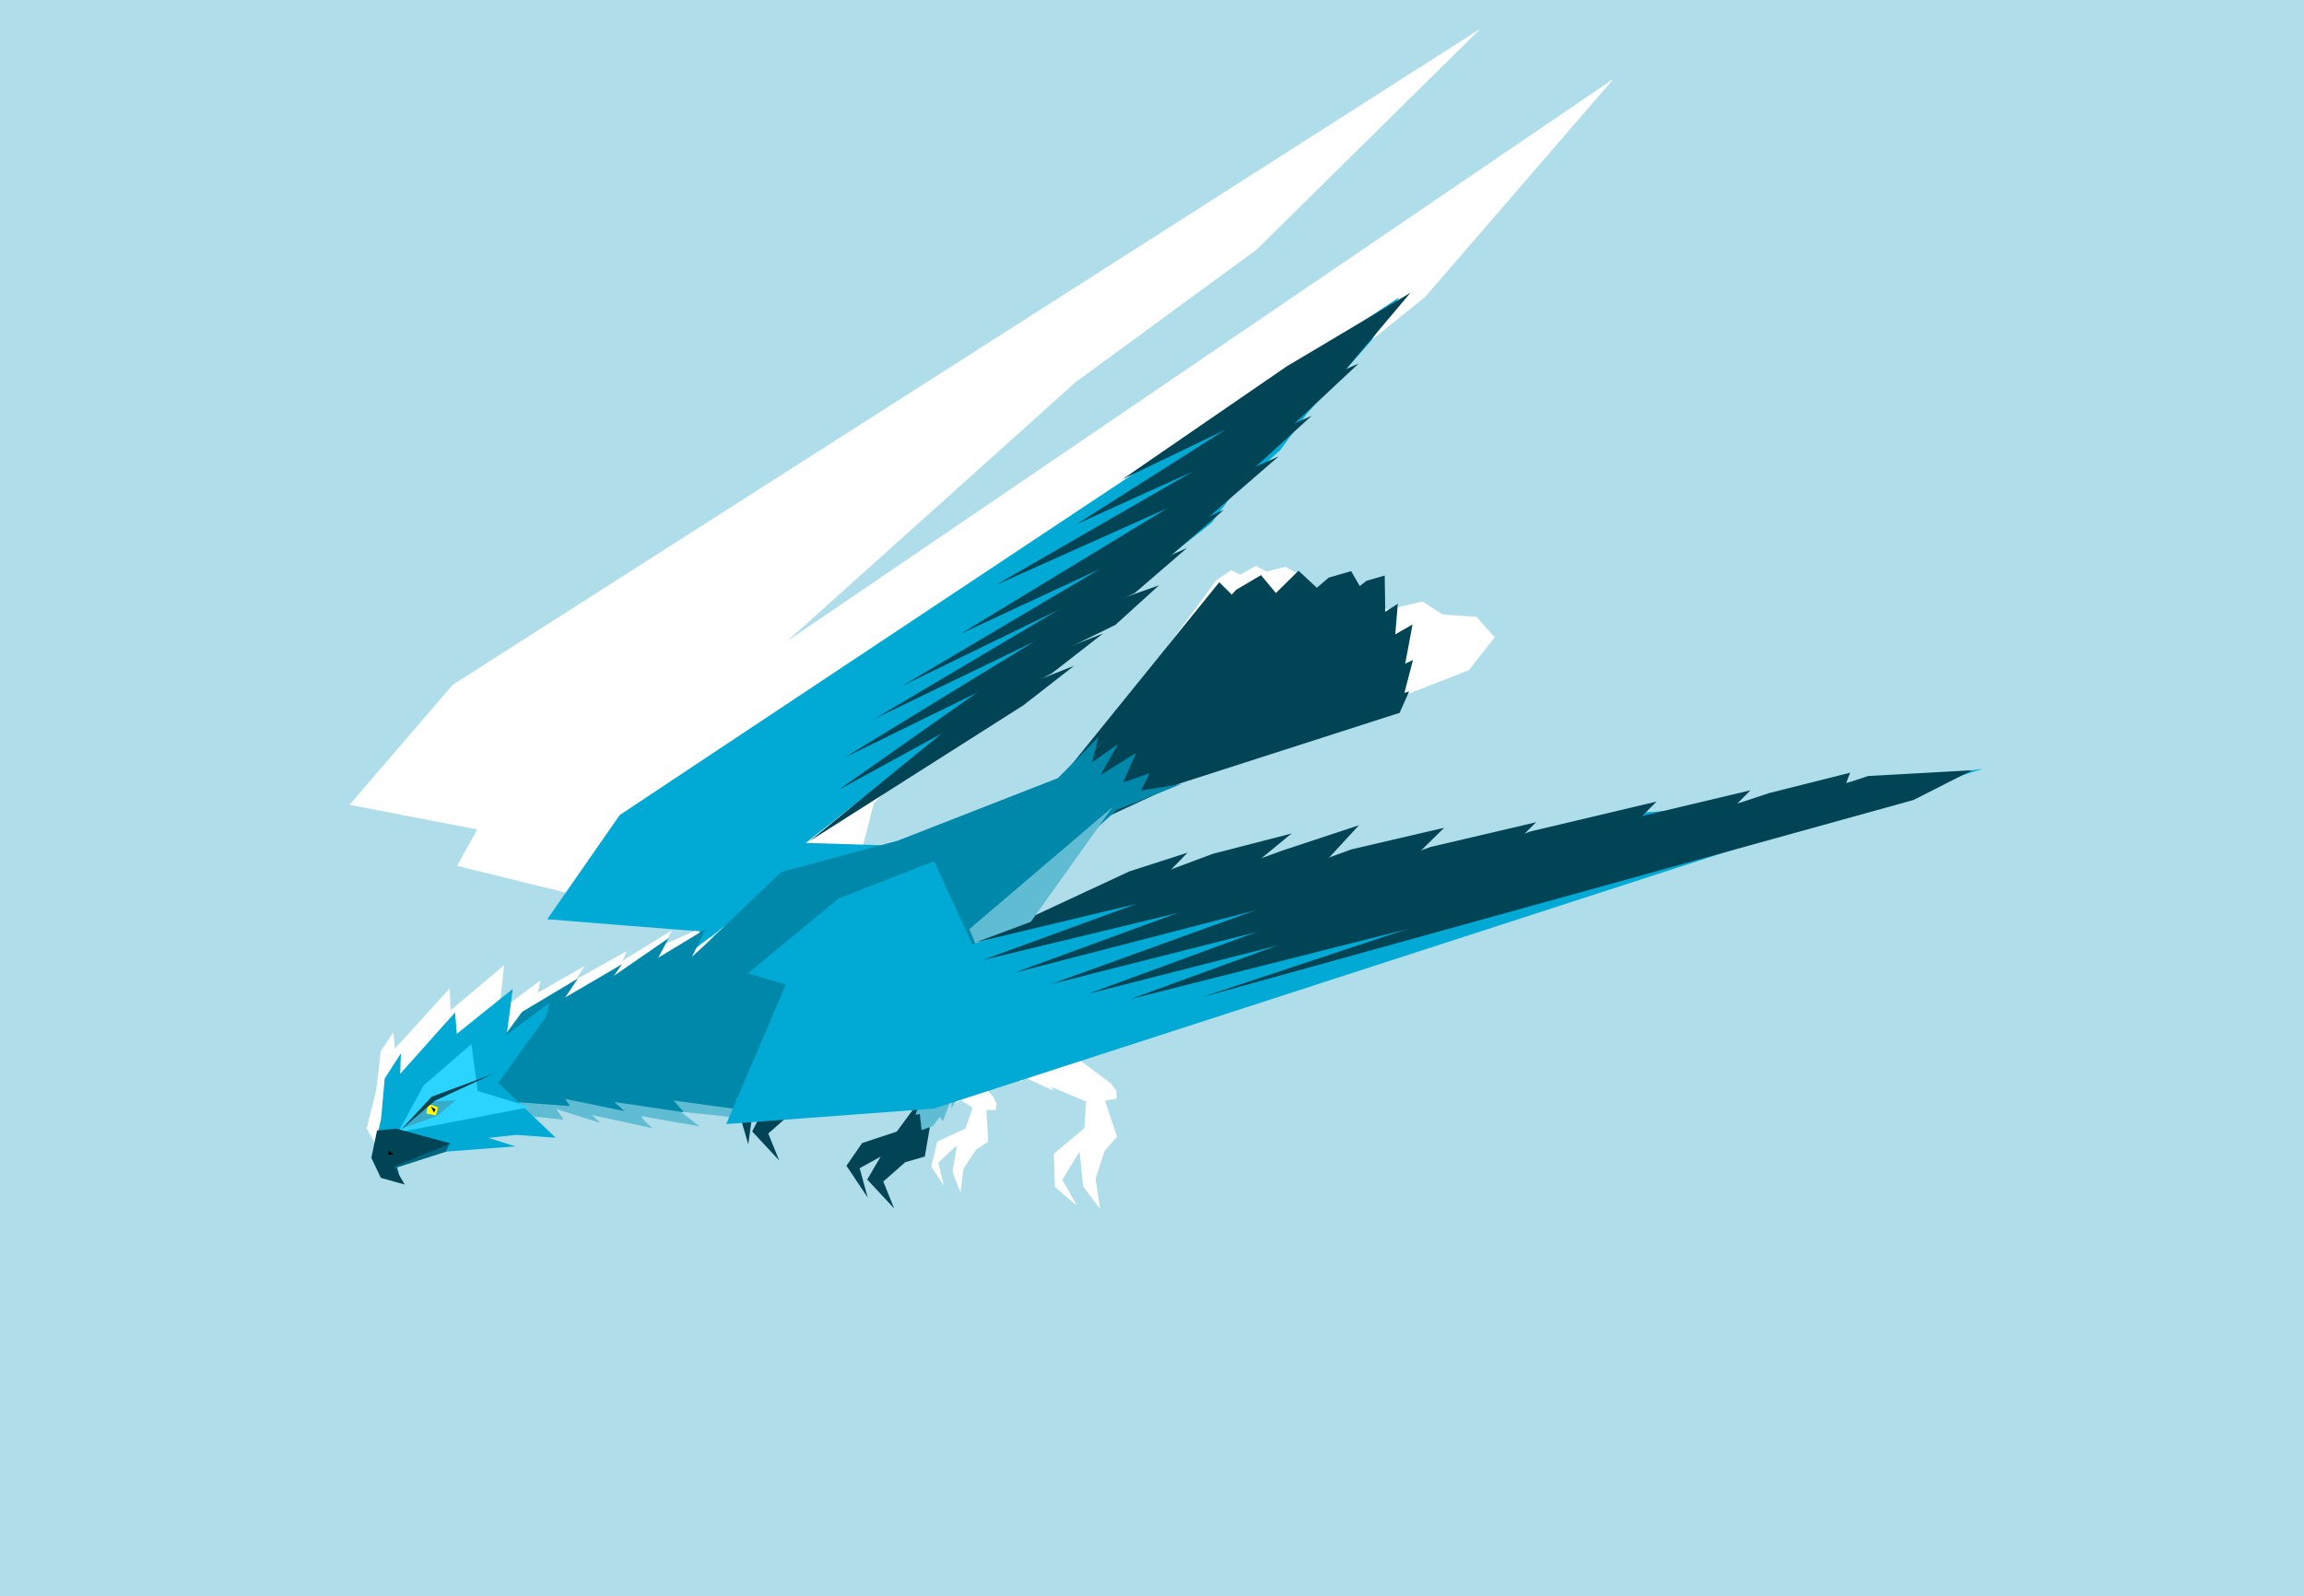 <?xml version="1.0" encoding="UTF-8" standalone="no"?>
<!-- Created with Inkscape (http://www.inkscape.org/) -->

<svg
   xmlns:dc="http://purl.org/dc/elements/1.1/"
   xmlns:cc="http://creativecommons.org/ns#"
   xmlns:rdf="http://www.w3.org/1999/02/22-rdf-syntax-ns#"
   xmlns:svg="http://www.w3.org/2000/svg"
   xmlns="http://www.w3.org/2000/svg"
   xmlns:sodipodi="http://sodipodi.sourceforge.net/DTD/sodipodi-0.dtd"
   xmlns:inkscape="http://www.inkscape.org/namespaces/inkscape"
   width="915.361"
   height="634.286"
   id="svg2"
   version="1.1"
   inkscape:version="0.48.3.1 r9886"
   sodipodi:docname="Pray.svg">
  <rect width="100%" height="100%" fill="#333333" stroke="none"/>
  <defs
     id="defs4" />
  <sodipodi:namedview
     id="base"
     pagecolor="#ffffff"
     bordercolor="#666666"
     borderopacity="1.0"
     inkscape:pageopacity="0.0"
     inkscape:pageshadow="2"
     inkscape:zoom="0.24748737"
     inkscape:cx="1030.6211"
     inkscape:cy="527.60851"
     inkscape:document-units="px"
     inkscape:current-layer="layer2"
     showgrid="false"
     inkscape:window-width="1366"
     inkscape:window-height="746"
     inkscape:window-x="-8"
     inkscape:window-y="1016"
     inkscape:window-maximized="1"
     showguides="true"
     inkscape:guide-bbox="true"
     fit-margin-top="0"
     fit-margin-left="0"
     fit-margin-right="0"
     fit-margin-bottom="0" />
  <g
     inkscape:label="Layer 1"
     inkscape:groupmode="layer"
     id="layer1"
     style="display:inline"
     transform="translate(90,-188.076)">
    <rect
       style="fill:#afdde9;fill-opacity:1;fill-rule:nonzero;stroke:none"
       id="rect3316"
       width="634.286"
       height="915.361"
       x="188.076"
       y="-825.361"
       inkscape:export-filename="D:\images\PNG\path3428-8-3-7-1.png"
       inkscape:export-xdpi="121"
       inkscape:export-ydpi="121"
       transform="matrix(0,1,-1,0,0,0)" />
  </g>
  <g
     inkscape:groupmode="layer"
     id="layer2"
     inkscape:label="Layer"
     transform="translate(90,-188.076)">
    <path
       style="fill:#ffffff;stroke:none"
       d="m 498.263,199.413 -408.435,260.782 -40.965,47.686 50.745,9.761 -8.006,14.479 108.688,26.758 -12.927,2.721 1.739,-5.01 -15.02,6.673 2.899,-5.538 -19.756,12.159 1.751,-3.864 -20.157,11.242 3.534,-5.422 -18.774,10.733 1.25,-5.049 -16.516,12.345 1.978,-18.258 -21.306,17.963 -0.289,-8.805 -21.798,23.965 -0.629,-6.474 -5,7.464 -1.767,15.303 -3.832,15.502 4.94,8.532 6.246,1.898 -1.434,-7.557 48.176,-13.349 7.781,-6.14 21.615,7.123 -3.486,-4.568 17.433,5.282 -3.604,-3.601 23.536,4.922 -4.523,-3.958 20.655,2.738 -5.015,-4.253 27.539,2.114 -6.824,-4.585 25.625,0.372 -4.28,-5.325 25.361,-1.572 -4.995,-3.303 14.669,-3.511 10.918,9.464 0.387,-2.093 7.274,6.847 1.687,-1.004 4.86,5.203 1.448,-1.09 4.755,3.1 -2.837,8.311 -11.197,5.126 -2.414,10.053 5.051,7.44 -2.264,-9.032 7.44,-6.992 -1.767,10.675 3.185,8.087 1.169,-9.381 4.927,-7.564 4.877,-3.185 -0.697,-12.665 3.683,0.1 0.398,-2.389 -1.294,-2.787 -14.581,-16.672 3.981,0.423 10.647,6.06 -0.594,-2.245 11.861,6.255 -0.47,-2.411 12.922,6.005 -0.645,-1.424 13.681,5.75 -0.647,10.6 -12.143,10.152 0.423,13.238 8.833,7.54 -5.897,-10.451 6.843,-11.148 1.418,13.81 6.743,8.958 -1.767,-12.043 3.558,-11.048 4.952,-5.599 -4.778,-14.283 4.653,-0.896 -0.149,-3.11 -2.389,-3.11 -45.113,-33.343 c 0,0 -2.163,-3.861 -4.877,-8.435 l 49.592,-66.303 142.848,-55.906 10.265,-13.087 -7.276,-8.111 -13.509,-0.959 -7.942,-5.139 -13.849,3.202 -11.095,-5.213 -14.716,2.746 -7.133,-6.327 -1.649,-4.945 -5.963,-3.212 -7.572,1.832 -4.225,-2.24 -6.183,3.49 -3.555,-1.79 -5.891,3.928 -58.131,78.816 -83.336,30.736 5.372,-20.887 107.824,-111.625 111.14,-89.475 74.983,-86.8 -328.429,223.548 114.685,-102.972 71.851,-52.641 z"
       id="path3321"
       inkscape:connector-curvature="0"
       sodipodi:nodetypes="cccccccccccccccccccccccccccccccccccccccccccccccccccccccccccccccccccccccccccccccccccccccccccccccccccccccccccccccccccccccc"
       inkscape:export-filename="D:\images\PNG\path3428-8-3-7-1.png"
       inkscape:export-xdpi="121"
       inkscape:export-ydpi="121" />
    <g
       id="g3821"
       transform="translate(-51.141,6.323)"
       inkscape:export-filename="D:\images\PNG\path3428-8-3-7-1.png"
       inkscape:export-xdpi="121"
       inkscape:export-ydpi="121">
      <path
         sodipodi:nodetypes="ccccc"
         inkscape:connector-curvature="0"
         id="path3707"
         d="m 366.311,517.154 122.689,-105.886 8.942,-2.57 4.984,8.645 z"
         style="fill:#004455;fill-opacity:1;stroke:none" />
      <path
         sodipodi:nodetypes="ccccc"
         inkscape:connector-curvature="0"
         id="path3707-9"
         d="m 390.022,500.139 114.015,-87.596 7.232,-2.111 0.254,15.953 z"
         style="fill:#004455;fill-opacity:1;stroke:none" />
      <path
         sodipodi:nodetypes="cccc"
         inkscape:connector-curvature="0"
         id="path3707-9-2"
         d="m 393.138,501.096 123.348,-79.451 -1.213,14.598 z"
         style="fill:#004455;fill-opacity:1;stroke:none" />
      <path
         sodipodi:nodetypes="cccc"
         inkscape:connector-curvature="0"
         id="path3707-9-2-5"
         d="m 387.292,506.825 135.04,-76.927 -3.141,16.752 z"
         style="fill:#004455;fill-opacity:1;stroke:none" />
      <path
         sodipodi:nodetypes="cccc"
         inkscape:connector-curvature="0"
         id="path3707-9-2-53"
         d="m 386.555,506.215 135.942,-62.196 -3.687,14.189 z"
         style="fill:#004455;fill-opacity:1;stroke:none" />
      <path
         sodipodi:nodetypes="ccccc"
         inkscape:connector-curvature="0"
         id="path3707-9-2-53-3"
         d="m 387.788,506.581 88.009,-36.7 45.182,-13.389 -3.781,8.495 z"
         style="fill:#004455;fill-opacity:1;stroke:none" />
      <path
         sodipodi:nodetypes="cccc"
         inkscape:connector-curvature="0"
         id="path3707-3"
         d="m 360.395,518.291 85.149,-105.192 6.584,6.521 z"
         style="fill:#004455;fill-opacity:1;stroke:none" />
      <path
         sodipodi:nodetypes="cccccc"
         inkscape:connector-curvature="0"
         id="path3707-9-7"
         d="m 362.642,517.884 89.566,-101.751 9.92,-5.853 6.749,8.099 -60.047,63.972 z"
         style="fill:#004455;fill-opacity:1;stroke:none" />
      <path
         sodipodi:nodetypes="cccc"
         inkscape:connector-curvature="0"
         id="path3707-9-2-4"
         d="m 365.868,518.342 111.155,-109.815 8.231,7.638 z"
         style="fill:#004455;fill-opacity:1;stroke:none" />
    </g>
    <path
       style="fill:#5fbcd3;stroke:none"
       d="m 102.43,618.686 8.839,13.951 c 0,0 0.089,-2.232 0.446,-2.054 0.357,0.179 22.232,2.388 22.232,2.388 l -2.946,-4.196 17.5,5.446 -3.393,-3.125 24.095,5.251 c 0,0 -6.043,-5.199 -3.77,-4.694 2.273,0.505 22.458,3.936 22.458,3.936 l -7.576,-5.808 32.325,3.409 -10.733,-5.682 30.557,0.126 -9.975,-5.935 33.892,-0.334 -15.792,-7.348 -29.767,7.167 -45.357,1.786 -53.214,-3.571 z"
       id="path3420"
       inkscape:connector-curvature="0"
       sodipodi:nodetypes="ccccccccscccccccccccc"
       inkscape:export-filename="D:\images\PNG\path3428-8-3-7-1.png"
       inkscape:export-xdpi="121"
       inkscape:export-ydpi="121" />
    <path
       style="fill:#00aad4;stroke:none"
       d="m 187.971,558.107 c -1.429,0 -60.541,-4.778 -60.541,-4.778 l 28.762,-41.388 309.718,-205.738 -11.006,17.118 -25.67,29.105 -10.592,14.499 -17.683,15.923 -9.677,13.042 -161.126,127.12 32.306,0.98 -39.998,13.474 -36.114,27.393 z"
       id="path3424"
       inkscape:connector-curvature="0"
       sodipodi:nodetypes="cccccccccccccc"
       inkscape:export-filename="D:\images\PNG\path3428-8-3-7-1.png"
       inkscape:export-xdpi="121"
       inkscape:export-ydpi="121" />
    <path
       style="fill:#004455;fill-opacity:1;stroke:none"
       d="m 289.193,566.702 69.452,-32.371 23.151,-7.452 -16.803,17.233 z"
       id="path3426-0"
       inkscape:connector-curvature="0"
       sodipodi:nodetypes="ccccc"
       inkscape:export-filename="D:\images\PNG\path3428-8-3-7-1.png"
       inkscape:export-xdpi="121"
       inkscape:export-ydpi="121" />
    <path
       style="fill:#004455;fill-opacity:1;stroke:none"
       d="m 245.661,489.032 107.483,-52.668 17.321,-15.714 -30.893,10.893 z"
       id="path3579"
       inkscape:connector-curvature="0"
       sodipodi:nodetypes="ccccc"
       inkscape:export-filename="D:\images\PNG\path3428-8-3-7-1.png"
       inkscape:export-xdpi="121"
       inkscape:export-ydpi="121" />
    <path
       style="fill:#004455;fill-opacity:1;stroke:none"
       d="m 243.219,501.899 84.856,-46.418 20.179,-15.714 -38.036,15 z"
       id="path3579-4"
       inkscape:connector-curvature="0"
       sodipodi:nodetypes="ccccc"
       inkscape:export-filename="D:\images\PNG\path3428-8-3-7-1.png"
       inkscape:export-xdpi="121"
       inkscape:export-ydpi="121" />
    <path
       style="fill:#004455;fill-opacity:1;stroke:none"
       d="m 257.549,473.625 103.356,-49.964 20.714,-17.857 -38.571,17.143 z"
       id="path3579-9"
       inkscape:connector-curvature="0"
       sodipodi:nodetypes="ccccc"
       inkscape:export-filename="D:\images\PNG\path3428-8-3-7-1.png"
       inkscape:export-xdpi="121"
       inkscape:export-ydpi="121" />
    <path
       style="fill:#004455;fill-opacity:1;stroke:none"
       d="m 268.661,460.493 106.892,-51.984 20.714,-17.857 -38.571,17.143 z"
       id="path3579-6"
       inkscape:connector-curvature="0"
       sodipodi:nodetypes="ccccc"
       inkscape:export-filename="D:\images\PNG\path3428-8-3-7-1.png"
       inkscape:export-xdpi="121"
       inkscape:export-ydpi="121" />
    <path
       style="fill:#004455;fill-opacity:1;stroke:none"
       d="m 291.895,439.785 96.805,-44.989 29.286,-25.357 -38.571,17.143 z"
       id="path3579-5"
       inkscape:connector-curvature="0"
       sodipodi:nodetypes="ccccc"
       inkscape:export-filename="D:\images\PNG\path3428-8-3-7-1.png"
       inkscape:export-xdpi="121"
       inkscape:export-ydpi="121" />
    <path
       style="fill:#004455;fill-opacity:1;stroke:none"
       d="m 305.532,420.592 101.657,-45.53 23.929,-21.786 -38.571,17.143 z"
       id="path3579-1"
       inkscape:connector-curvature="0"
       sodipodi:nodetypes="ccccc"
       inkscape:export-filename="D:\images\PNG\path3428-8-3-7-1.png"
       inkscape:export-xdpi="121"
       inkscape:export-ydpi="121" />
    <path
       style="fill:#004455;fill-opacity:1;stroke:none"
       d="m 337.834,396.298 84.806,-38.424 27.143,-25.357 -38.571,17.143 z"
       id="path3579-0"
       inkscape:connector-curvature="0"
       sodipodi:nodetypes="ccccc"
       inkscape:export-filename="D:\images\PNG\path3428-8-3-7-1.png"
       inkscape:export-xdpi="121"
       inkscape:export-ydpi="121" />
    <path
       style="fill:#004455;fill-opacity:1;stroke:none"
       d="m 355.9,378.527 87.454,-42.082 27.02,-32.053 -49.178,29.265 z"
       id="path3579-99"
       inkscape:connector-curvature="0"
       sodipodi:nodetypes="ccccc"
       inkscape:export-filename="D:\images\PNG\path3428-8-3-7-1.png"
       inkscape:export-xdpi="121"
       inkscape:export-ydpi="121" />
    <path
       style="fill:#004455;fill-opacity:1;stroke:none"
       d="m 231.698,522.252 84.856,-53.918 20.179,-15.714 -38.036,15 z"
       id="path3579-4-6"
       inkscape:connector-curvature="0"
       sodipodi:nodetypes="ccccc"
       inkscape:export-filename="D:\images\PNG\path3428-8-3-7-1.png"
       inkscape:export-xdpi="121"
       inkscape:export-ydpi="121" />
    <path
       style="fill:#004455;fill-opacity:1;stroke:none"
       d="m 309.025,530.751 131.902,-87.93 -12.28,21.934 z"
       id="path3707-9-2-53-8"
       inkscape:connector-curvature="0"
       inkscape:export-filename="D:\images\PNG\path3428-8-3-7-1.png"
       inkscape:export-xdpi="121"
       inkscape:export-ydpi="121" />
    <path
       style="fill:#004455;fill-opacity:1;stroke:none"
       d="M 309.849,531.238 439.261,430.489 419.538,461.03 z"
       id="path3707-9-2-5-3"
       inkscape:connector-curvature="0"
       sodipodi:nodetypes="cccc"
       inkscape:export-filename="D:\images\PNG\path3428-8-3-7-1.png"
       inkscape:export-xdpi="121"
       inkscape:export-ydpi="121" />
    <path
       style="fill:#004455;fill-opacity:1;stroke:none"
       d="M 310.3,530.919 448.085,452.527 434.286,473.539 z"
       id="path3707-9-2-53-3-0"
       inkscape:connector-curvature="0"
       inkscape:export-filename="D:\images\PNG\path3428-8-3-7-1.png"
       inkscape:export-xdpi="121"
       inkscape:export-ydpi="121" />
    <path
       style="fill:#0088aa;fill-opacity:1;stroke:none"
       d="m 99.573,614.4 8.125,11.071 28.757,2.099 -1.877,-2.843 23.567,4.85 -4.106,-3.632 27.678,4.069 -4.107,-4.653 28.232,3.845 -3.37,-4.618 27.102,-7.689 44.647,-38.488 36.912,-23.436 -4.06,0.036 14.149,-8.232 -5.218,0.835 13.319,-10.182 -3.492,0.499 13.506,-12.871 -2.902,0.436 17.304,-15.592 25.658,-10.327 -16.076,2.588 3.398,-6.874 -10.536,3.75 5.179,-11.786 -14.107,8.75 6.964,-12.321 -10.357,7.321 2.5,-10 -16.071,16.25 -63.676,24.877 -46.276,12.445 -29.691,28.392 -5.714,5.268 5.357,-10.982 -18.75,11.339 4.107,-7.768 -21.786,15 3.304,-4.643 -22.589,13.214 5,-7.5 -22.143,13.214 z"
       id="path3537"
       inkscape:connector-curvature="0"
       sodipodi:nodetypes="cccccccccccccccccccccccccccccccccccccccccccc"
       inkscape:export-filename="D:\images\PNG\path3428-8-3-7-1.png"
       inkscape:export-xdpi="121"
       inkscape:export-ydpi="121" />
    <path
       style="fill:#5fbcd3;fill-opacity:1;stroke:none"
       d="m 295.109,557.257 56.964,-48.571 -33.214,46.607 -17.143,17.857 z"
       id="path3539"
       inkscape:connector-curvature="0"
       inkscape:export-filename="D:\images\PNG\path3428-8-3-7-1.png"
       inkscape:export-xdpi="121"
       inkscape:export-ydpi="121" />
    <path
       style="fill:#004455;fill-opacity:1;stroke:none"
       d="m 273.946,627.284 -7.646,10.412 -13.806,4.586 -6.207,8.998 8.452,12.628 -3.215,-11.646 8.336,-4.589 -5.314,9.087 10.714,11.514 -4.335,-10.711 8.729,-7.69 7.77,-2.235 3.083,-18.111 z"
       id="path3852"
       inkscape:connector-curvature="0"
       sodipodi:nodetypes="cccccccccccccc"
       inkscape:export-filename="D:\images\PNG\path3428-8-3-7-1.png"
       inkscape:export-xdpi="121"
       inkscape:export-ydpi="121" />
    <path
       style="fill:#5fbcd3;fill-opacity:1;stroke:none"
       d="m 292.762,582.17 -12.691,15.966 3.529,-1.612 -5.463,13.289 1.857,-0.367 -5.053,11.729 -4.576,0.185 3.933,1.981 -2.88,4.741 3.73,-0.66 -1.488,3.623 1.784,-0.343 0.686,6.42 4.489,-1.598 2.738,-3.643 1.214,1.67 3.688,-9.424 -0.337,4.689 7.983,-16.557 z"
       id="path3832"
       inkscape:connector-curvature="0"
       sodipodi:nodetypes="cccccccccccccccccccc"
       inkscape:export-filename="D:\images\PNG\path3428-8-3-7-1.png"
       inkscape:export-xdpi="121"
       inkscape:export-ydpi="121" />
    <path
       style="fill:#004455;fill-opacity:1;stroke:none"
       d="m 228.248,608.191 -7.646,10.412 -15.826,1.808 -1.156,9.755 3.654,12.628 1.584,-11.646 5.558,-4.589 -5.567,11.107 10.714,11.514 -4.335,-10.711 8.729,-7.69 7.77,-2.235 3.083,-18.111 z"
       id="path3852-0"
       inkscape:connector-curvature="0"
       sodipodi:nodetypes="cccccccccccccc"
       inkscape:export-filename="D:\images\PNG\path3428-8-3-7-1.png"
       inkscape:export-xdpi="121"
       inkscape:export-ydpi="121" />
    <path
       style="fill:#00aad4;stroke:none"
       d="m 207.177,574.833 14.989,4.488 -23.655,55.396 82.386,-6.139 416.908,-135.075 -31.883,5.044 -17.003,-0.545 -57.649,10.977 -35.995,2.431 -54.352,11.474 -35.239,9.91 -33.626,-3.041 -24.781,-0.644 -110.972,34.21 -15.205,-33.058 -37.939,14.812 z"
       id="path3422"
       inkscape:connector-curvature="0"
       sodipodi:nodetypes="ccccccccccccccccc"
       inkscape:export-filename="D:\images\PNG\path3428-8-3-7-1.png"
       inkscape:export-xdpi="121"
       inkscape:export-ydpi="121" />
    <path
       style="fill:#004455;fill-opacity:1;stroke:none"
       d="m 297.866,562.448 93.944,-35.103 31.315,-8.081 -22.728,18.688 z"
       id="path3426"
       inkscape:connector-curvature="0"
       sodipodi:nodetypes="ccccc"
       inkscape:export-filename="D:\images\PNG\path3428-8-3-7-1.png"
       inkscape:export-xdpi="121"
       inkscape:export-ydpi="121" />
    <path
       style="fill:#004455;fill-opacity:1;stroke:none"
       d="m 300.374,569.555 128.812,-31.098 20.708,-22.476 -30.557,10.102 z"
       id="path3428"
       inkscape:connector-curvature="0"
       sodipodi:nodetypes="ccccc"
       inkscape:export-filename="D:\images\PNG\path3428-8-3-7-1.png"
       inkscape:export-xdpi="121"
       inkscape:export-ydpi="121" />
    <path
       style="fill:#004455;fill-opacity:1;stroke:none"
       d="m 313.044,574.581 152.255,-39.406 18.435,-18.183 -36.871,8.586 z"
       id="path3428-8"
       inkscape:connector-curvature="0"
       sodipodi:nodetypes="ccccc"
       inkscape:export-filename="D:\images\PNG\path3428-8-3-7-1.png"
       inkscape:export-xdpi="121"
       inkscape:export-ydpi="121" />
    <path
       style="fill:#004455;fill-opacity:1;stroke:none"
       d="m 327.57,579.099 171.745,-43.503 20.966,-20.807 -41.933,9.826 z"
       id="path3428-8-3"
       inkscape:connector-curvature="0"
       sodipodi:nodetypes="ccccc"
       inkscape:export-filename="D:\images\PNG\path3428-8-3-7-1.png"
       inkscape:export-xdpi="121"
       inkscape:export-ydpi="121" />
    <path
       style="fill:#004455;fill-opacity:1;stroke:none"
       d="m 342.431,582.919 200.624,-51.166 25.093,-25.182 -50.186,11.891 z"
       id="path3428-8-3-8"
       inkscape:connector-curvature="0"
       sodipodi:nodetypes="ccccc"
       inkscape:export-filename="D:\images\PNG\path3428-8-3-7-1.png"
       inkscape:export-xdpi="121"
       inkscape:export-ydpi="121" />
    <path
       style="fill:#004455;fill-opacity:1;stroke:none"
       d="m 359.225,585.022 218.773,-55.299 27.459,-27.631 -54.918,13.048 z"
       id="path3428-8-3-3"
       inkscape:connector-curvature="0"
       sodipodi:nodetypes="ccccc"
       inkscape:export-filename="D:\images\PNG\path3428-8-3-7-1.png"
       inkscape:export-xdpi="121"
       inkscape:export-ydpi="121" />
    <path
       style="fill:#004455;fill-opacity:1;stroke:none"
       d="m 468.038,550.841 170.317,-38.146 6.681,-17.593 -31.933,8.04 z"
       id="path3428-8-3-7"
       inkscape:connector-curvature="0"
       sodipodi:nodetypes="ccccc"
       inkscape:export-filename="D:\images\PNG\path3428-8-3-7-1.png"
       inkscape:export-xdpi="121"
       inkscape:export-ydpi="121" />
    <path
       style="fill:#004455;fill-opacity:1;stroke:none"
       d="m 387.414,584.322 282.779,-78.366 23.324,-11.836 -41.292,2.296 z"
       id="path3428-8-3-7-1"
       inkscape:connector-curvature="0"
       sodipodi:nodetypes="ccccc"
       inkscape:export-filename="D:\images\PNG\path3428-8-3-7-1.png"
       inkscape:export-xdpi="121"
       inkscape:export-ydpi="121" />
    <path
       style="fill:#006680;fill-opacity:1;stroke:none"
       d="m 67.82,651.925 19.5,-6.276 1.69,-3.374 -24.41,7.82 4.483,6.819 z"
       id="path3412"
       inkscape:connector-curvature="0"
       sodipodi:nodetypes="cccccc"
       inkscape:export-filename="D:\images\PNG\path3428-8-3-7-1.png"
       inkscape:export-xdpi="121"
       inkscape:export-ydpi="121" />
    <path
       style="fill:#00aad4;stroke:none"
       d="m 60.244,637.696 1.161,-5.089 1.429,-15.982 6.429,-10 -0.268,8.125 21.786,-24.375 0.714,8.482 22.232,-17.857 -2.411,18.214 17.054,-12.679 -1.486,5.544 -18.961,26.241 22.861,21.836 -15.718,-1.14 -11.033,1.198 10.734,3.353 -27.648,2.11 1.254,-2.562 -20.013,-5.113 z"
       id="path3406"
       inkscape:connector-curvature="0"
       sodipodi:nodetypes="cccccccccccccccccccc"
       inkscape:export-filename="D:\images\PNG\path3428-8-3-7-1.png"
       inkscape:export-xdpi="121"
       inkscape:export-ydpi="121" />
    <path
       style="fill:#2ad4ff;stroke:none"
       d="M 68.136,638.036 120.664,627.934 99.782,621.6 97.304,602.933 78.291,619.372 z"
       id="path3404"
       inkscape:connector-curvature="0"
       sodipodi:nodetypes="cccccc"
       inkscape:export-filename="D:\images\PNG\path3428-8-3-7-1.png"
       inkscape:export-xdpi="121"
       inkscape:export-ydpi="121" />
    <path
       style="fill:#37abc8;stroke:none"
       d="m 69.651,636.52 11.996,-10.733 9.344,-0.505 -7.322,6.19 z"
       id="path3384"
       inkscape:connector-curvature="0"
       sodipodi:nodetypes="ccccc"
       inkscape:export-filename="D:\images\PNG\path3428-8-3-7-1.png"
       inkscape:export-xdpi="121"
       inkscape:export-ydpi="121" />
    <path
       style="fill:#004455;fill-opacity:1;stroke:none"
       d="m 59.802,637.278 -2.273,10.859 3.788,7.955 9.47,2.652 -4.167,-7.197 22.476,-9.091 -21.718,-5.935 z"
       id="path3410"
       inkscape:connector-curvature="0"
       sodipodi:nodetypes="cccccccc"
       inkscape:export-filename="D:\images\PNG\path3428-8-3-7-1.png"
       inkscape:export-xdpi="121"
       inkscape:export-ydpi="121" />
    <path
       style="fill:#ffff00;stroke:none"
       d="m 79.976,626.892 -0.58,3.616 3.75,0.759 0.938,-3.17 -3.973,-1.429 z"
       id="path3414"
       inkscape:connector-curvature="0"
       inkscape:export-filename="D:\images\PNG\path3428-8-3-7-1.png"
       inkscape:export-xdpi="121"
       inkscape:export-ydpi="121" />
    <path
       style="fill:#000000;stroke:none"
       d="m 81.181,627.741 1.25,2.411 0.58,-1.295 z"
       id="path3416"
       inkscape:connector-curvature="0"
       inkscape:export-filename="D:\images\PNG\path3428-8-3-7-1.png"
       inkscape:export-xdpi="121"
       inkscape:export-ydpi="121" />
    <path
       style="fill:#004455;stroke:none"
       d="M 69.351,636.892 81.494,623.857 105.958,614.75 82.744,625.464 z"
       id="path3408"
       inkscape:connector-curvature="0"
       inkscape:export-filename="D:\images\PNG\path3428-8-3-7-1.png"
       inkscape:export-xdpi="121"
       inkscape:export-ydpi="121" />
    <path
       style="fill:#000000;stroke:none"
       d="m 64.485,645.285 -0.268,1.674 2.076,-0.246 z"
       id="path3418"
       inkscape:connector-curvature="0"
       inkscape:export-filename="D:\images\PNG\path3428-8-3-7-1.png"
       inkscape:export-xdpi="121"
       inkscape:export-ydpi="121" />
  </g>
</svg>
